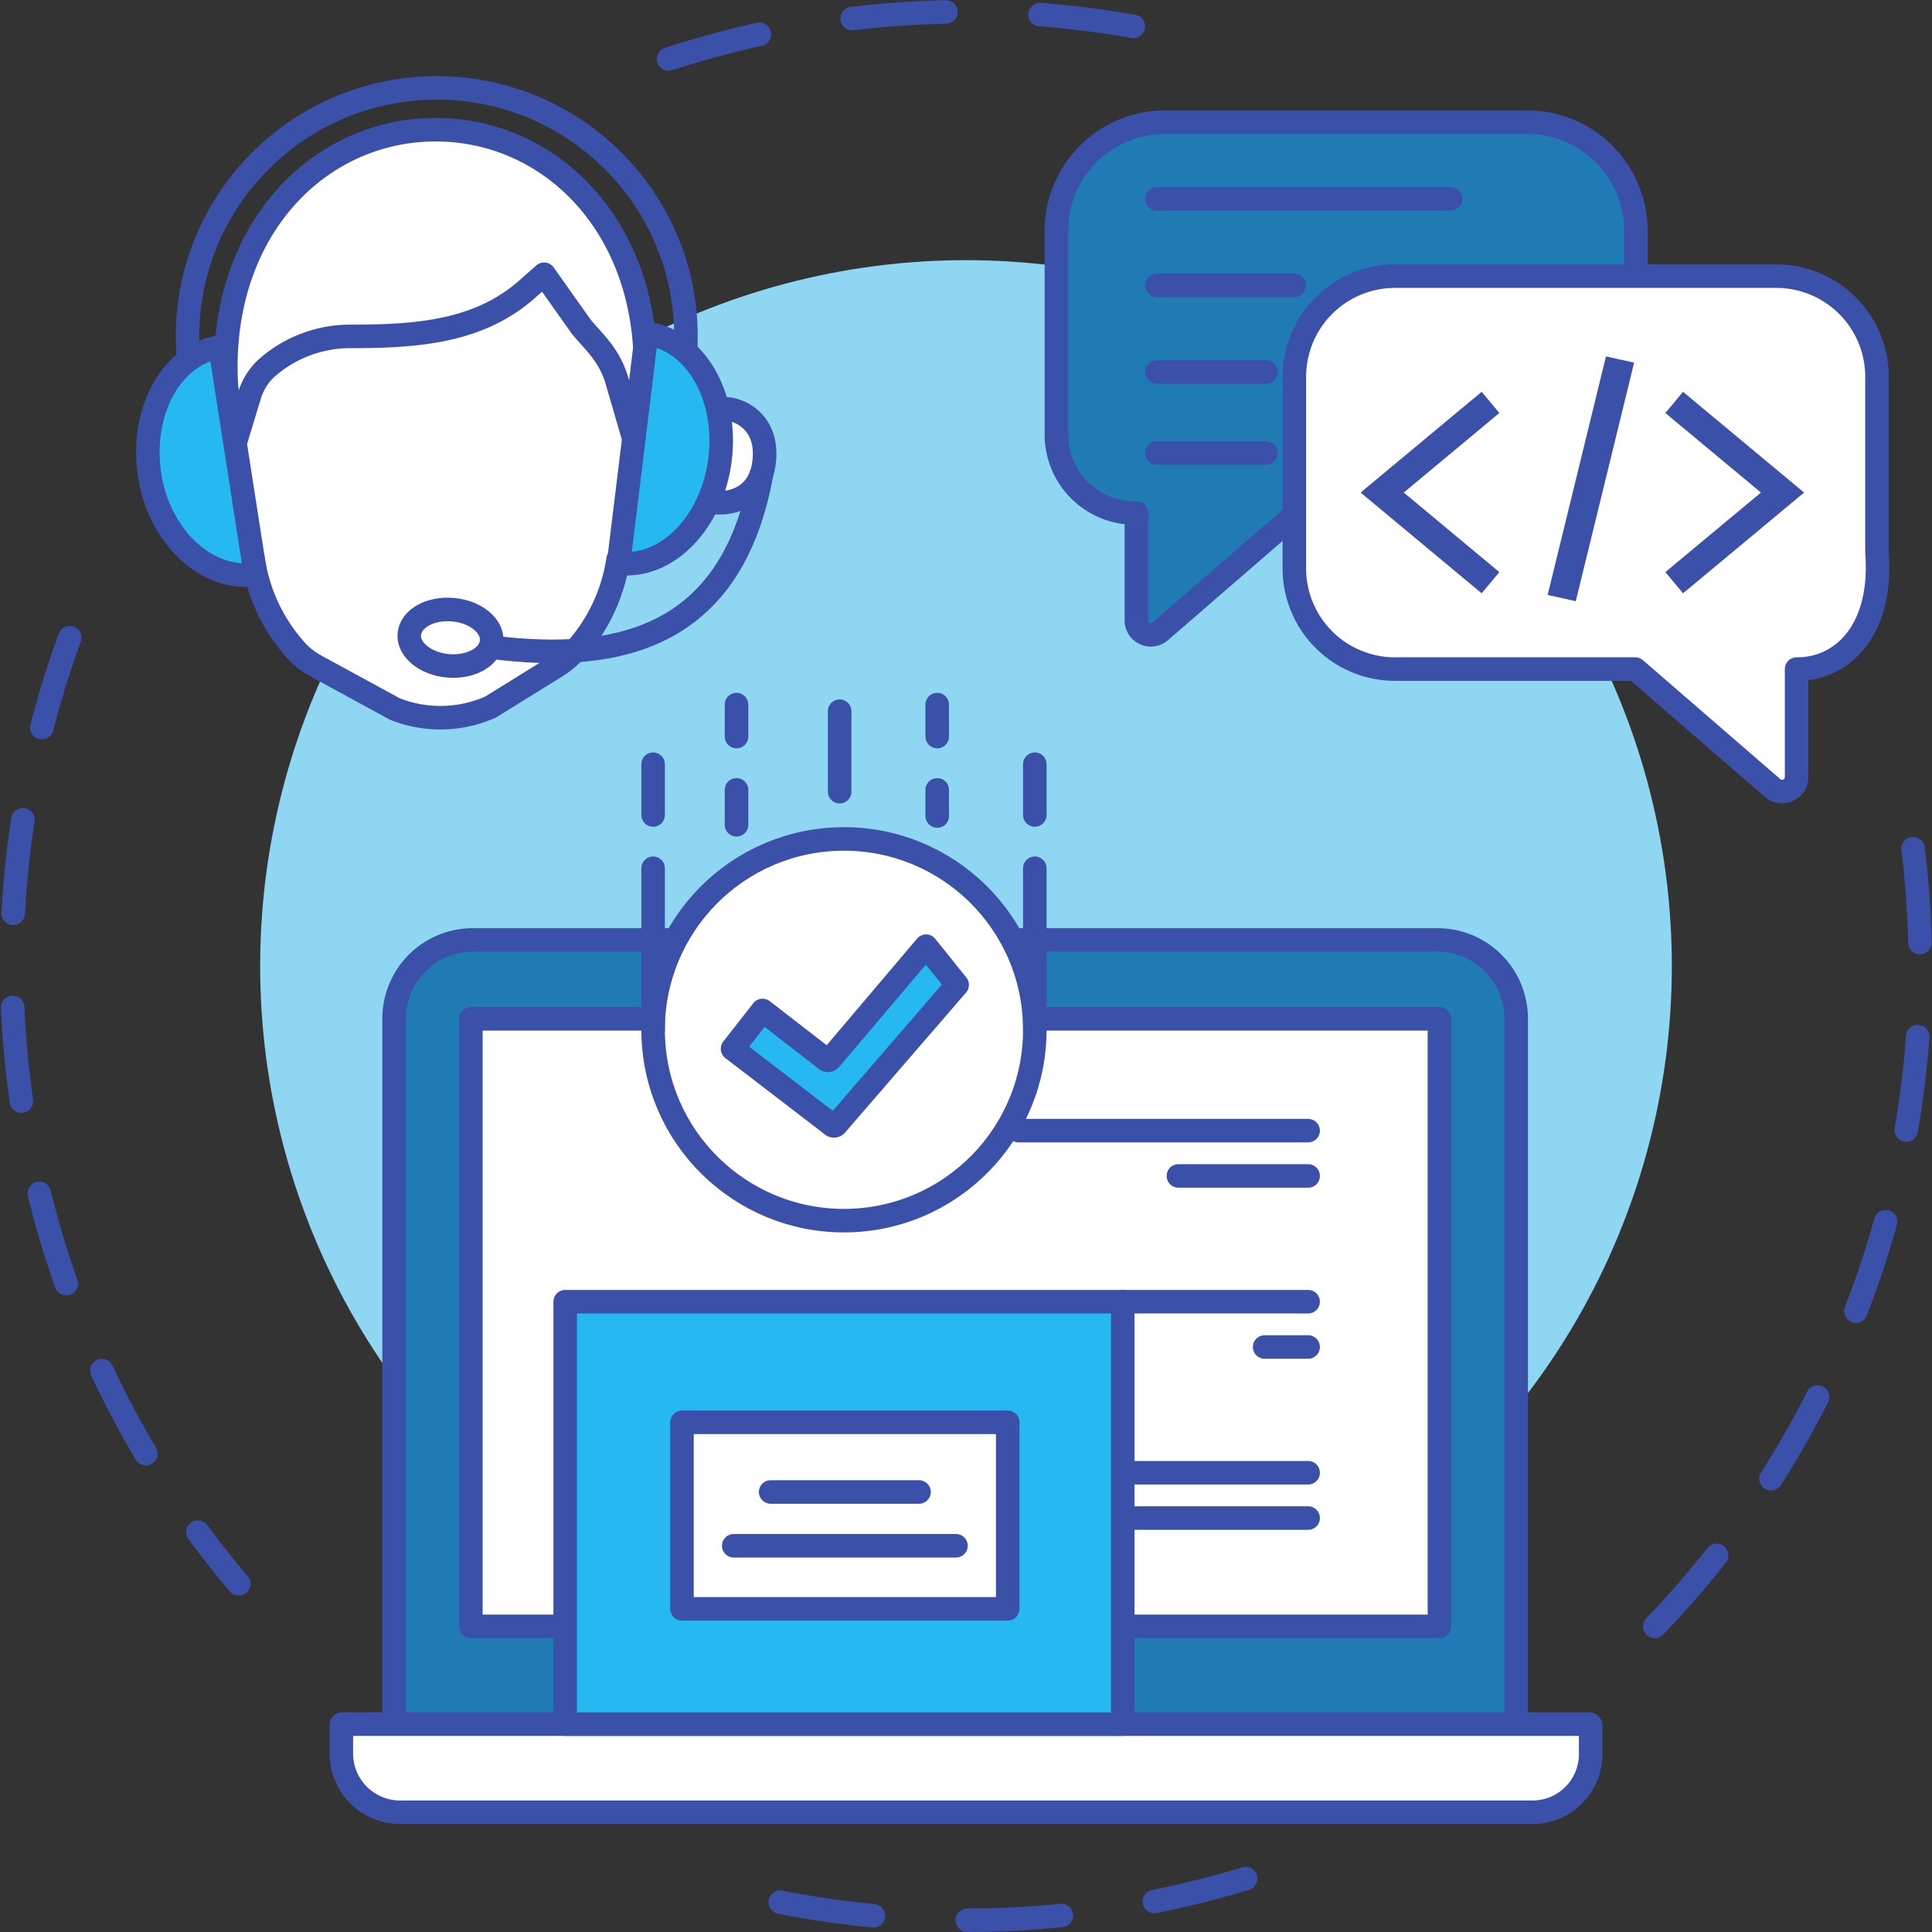 <svg xmlns="http://www.w3.org/2000/svg" width="947.489" height="947.49" viewBox="0 0 947.489 947.49">
  <rect x="0" y="0" width="947.489" height="947.49" fill="#333333" stroke="none"/>
  <g id="Group_3825" data-name="Group 3825" transform="translate(-6708.757 -417.218)">
    <g id="Group_3799" data-name="Group 3799">
      <g id="Group_3798" data-name="Group 3798">
        <g id="Group_3797" data-name="Group 3797">
          <g id="Group_3796" data-name="Group 3796">
            <g id="Group_3795" data-name="Group 3795">
              <g id="Group_3794" data-name="Group 3794">
                <g id="Group_3793" data-name="Group 3793">
                  <g id="Group_3792" data-name="Group 3792">
                    <g id="Group_3791" data-name="Group 3791">
                      <g id="Group_3790" data-name="Group 3790">
                        <g id="Group_3789" data-name="Group 3789">
                          <g id="Group_3788" data-name="Group 3788">
                            <g id="Group_3787" data-name="Group 3787">
                              <g id="Group_3786" data-name="Group 3786">
                                <g id="Group_3785" data-name="Group 3785">
                                  <g id="Group_3784" data-name="Group 3784">
                                    <circle id="Ellipse_408" data-name="Ellipse 408" cx="346.154" cy="346.154" r="346.154" transform="translate(6836.347 544.809)" fill="#8ed6f2"/>
                                  </g>
                                </g>
                              </g>
                            </g>
                          </g>
                        </g>
                      </g>
                    </g>
                  </g>
                </g>
              </g>
            </g>
          </g>
        </g>
      </g>
      <path id="Path_7551" data-name="Path 7551" d="M6742.952,729.976a468.683,468.683,0,0,0,82.876,463.962" fill="none" stroke="#3b50a8" stroke-linecap="round" stroke-linejoin="round" stroke-width="11.538" stroke-dasharray="46.154"/>
      <path id="Path_7552" data-name="Path 7552" d="M7264.569,430.16a471.241,471.241,0,0,0-235.516,18.565" fill="none" stroke="#3b50a8" stroke-linecap="round" stroke-linejoin="round" stroke-width="11.538" stroke-dasharray="46.154"/>
      <path id="Path_7553" data-name="Path 7553" d="M7520.312,1214.824a466.4,466.4,0,0,0,130.165-323.861,471.913,471.913,0,0,0-4.822-67.429" fill="none" stroke="#3b50a8" stroke-linecap="round" stroke-linejoin="round" stroke-width="11.538" stroke-dasharray="46.154"/>
      <path id="Path_7554" data-name="Path 7554" d="M7091.438,1350.084a471.317,471.317,0,0,0,237.537-14.526" fill="none" stroke="#3b50a8" stroke-linecap="round" stroke-linejoin="round" stroke-width="11.538" stroke-dasharray="46.154"/>
    </g>
    <g id="Group_3803" data-name="Group 3803">
      <path id="Path_7555" data-name="Path 7555" d="M7457.787,477.156H7280.066a53.228,53.228,0,0,0-53.229,53.229v99.96a38.462,38.462,0,0,0,38.462,38.462h.751V721.47a7.078,7.078,0,0,0,11.712,5.35l66.988-58.013h113.037a53.229,53.229,0,0,0,53.229-53.229V530.385A53.229,53.229,0,0,0,7457.787,477.156Z" fill="#207bb4" stroke="#3b50a8" stroke-linecap="round" stroke-linejoin="round" stroke-width="11.538"/>
      <line id="Line_155" data-name="Line 155" x2="144.011" transform="translate(7276.107 514.728)" fill="#fff" stroke="#3b50a8" stroke-linecap="round" stroke-linejoin="round" stroke-width="11.538"/>
      <line id="Line_156" data-name="Line 156" x2="67.432" transform="translate(7276.107 557.187)" fill="#fff" stroke="#3b50a8" stroke-linecap="round" stroke-linejoin="round" stroke-width="11.538"/>
      <line id="Line_157" data-name="Line 157" x2="53.52" transform="translate(7276.107 599.645)" fill="#fff" stroke="#3b50a8" stroke-linecap="round" stroke-linejoin="round" stroke-width="11.538"/>
      <line id="Line_158" data-name="Line 158" x2="53.52" transform="translate(7276.107 639.395)" fill="#fff" stroke="#3b50a8" stroke-linecap="round" stroke-linejoin="round" stroke-width="11.538"/>
      <path id="Path_7556" data-name="Path 7556" d="M7392.9,552.647h187a49.366,49.366,0,0,1,49.366,49.367v86.117c2.919,38.832-17.475,57.214-39.033,57.214h-.394v52.95a7.117,7.117,0,0,1-11.776,5.38l-67.354-58.33H7392.9a49.366,49.366,0,0,1-49.366-49.367V602.014A49.366,49.366,0,0,1,7392.9,552.647Z" fill="#fff" stroke="#3b50a8" stroke-linecap="round" stroke-linejoin="round" stroke-width="11.538"/>
      <g id="Group_3802" data-name="Group 3802">
        <g id="Group_3800" data-name="Group 3800">
          <path id="Path_7557" data-name="Path 7557" d="M7534.145,708.192l-8.661-10.406,46.87-39.008-46.87-39.006,8.661-10.406,59.375,49.412Z" fill="#3b50a8"/>
        </g>
        <g id="Group_3801" data-name="Group 3801">
          <path id="Path_7558" data-name="Path 7558" d="M7435.4,708.192l8.661-10.406-46.87-39.008,46.87-39.006-8.661-10.406-59.375,49.412Z" fill="#3b50a8"/>
        </g>
        <path id="Path_7559" data-name="Path 7559" d="M7481.554,712.049l-13.8-3.048,28.609-116.99,13.8,3.047Z" fill="#3b50a8"/>
      </g>
    </g>
    <g id="Group_3818" data-name="Group 3818">
      <g id="Group_3817" data-name="Group 3817">
        <g id="Group_3809" data-name="Group 3809">
          <g id="Group_3808" data-name="Group 3808">
            <path id="Rectangle_1298" data-name="Rectangle 1298" d="M38.619,0H511.686A38.619,38.619,0,0,1,550.3,38.619v346a0,0,0,0,1,0,0H0a0,0,0,0,1,0,0v-346A38.619,38.619,0,0,1,38.619,0Z" transform="translate(6902.028 878.181)" fill="#207bb4" stroke="#3b50a8" stroke-linecap="round" stroke-linejoin="round" stroke-width="11.538"/>
            <rect id="Rectangle_1299" data-name="Rectangle 1299" width="297.939" height="475.007" transform="translate(7414.684 916.875) rotate(90)" stroke-width="11.538" stroke="#3b50a8" stroke-linecap="round" stroke-linejoin="round" fill="#fff"/>
            <path id="Rectangle_1300" data-name="Rectangle 1300" d="M.339,0H612.013a.678.678,0,0,1,.678.678V14.706a28.5,28.5,0,0,1-28.5,28.5H28.836A28.836,28.836,0,0,1,0,14.367V.339A.339.339,0,0,1,.339,0Z" transform="translate(6876.156 1262.778)" fill="#fff" stroke="#3b50a8" stroke-linecap="round" stroke-linejoin="round" stroke-width="11.538"/>
            <g id="Group_3807" data-name="Group 3807">
              <g id="Group_3804" data-name="Group 3804">
                <line id="Line_159" data-name="Line 159" x2="142.064" transform="translate(7208.231 971.703)" fill="#fff" stroke="#3b50a8" stroke-linecap="round" stroke-linejoin="round" stroke-width="11.538"/>
                <line id="Line_160" data-name="Line 160" x2="63.632" transform="translate(7286.664 993.92)" fill="#fff" stroke="#3b50a8" stroke-linecap="round" stroke-linejoin="round" stroke-width="11.538"/>
              </g>
              <g id="Group_3805" data-name="Group 3805">
                <line id="Line_161" data-name="Line 161" x2="90.926" transform="translate(7259.37 1055.594)" fill="#fff" stroke="#3b50a8" stroke-linecap="round" stroke-linejoin="round" stroke-width="11.538"/>
                <line id="Line_162" data-name="Line 162" x2="21.333" transform="translate(7328.963 1077.811)" fill="#fff" stroke="#3b50a8" stroke-linecap="round" stroke-linejoin="round" stroke-width="11.538"/>
              </g>
              <g id="Group_3806" data-name="Group 3806">
                <line id="Line_163" data-name="Line 163" x2="95.365" transform="translate(7254.931 1139.484)" fill="#fff" stroke="#3b50a8" stroke-linecap="round" stroke-linejoin="round" stroke-width="11.538"/>
                <line id="Line_164" data-name="Line 164" x2="95.365" transform="translate(7254.931 1161.702)" fill="#fff" stroke="#3b50a8" stroke-linecap="round" stroke-linejoin="round" stroke-width="11.538"/>
              </g>
            </g>
          </g>
        </g>
        <g id="Group_3816" data-name="Group 3816">
          <g id="Group_3813" data-name="Group 3813">
            <g id="Group_3812" data-name="Group 3812">
              <g id="Group_3811" data-name="Group 3811">
                <rect id="Rectangle_1301" data-name="Rectangle 1301" width="273.439" height="207.184" transform="translate(6985.93 1055.594)" stroke-width="11.538" stroke="#3b50a8" stroke-linecap="round" stroke-linejoin="round" fill="#26b9f1"/>
                <g id="Group_3810" data-name="Group 3810">
                  <rect id="Rectangle_1302" data-name="Rectangle 1302" width="159.745" height="91.47" transform="translate(7043.215 1114.759)" stroke-width="11.538" stroke="#3b50a8" stroke-linecap="round" stroke-linejoin="round" fill="#fff"/>
                  <line id="Line_165" data-name="Line 165" x2="72.776" transform="translate(7086.7 1148.914)" fill="#fff" stroke="#3b50a8" stroke-linecap="round" stroke-linejoin="round" stroke-width="11.538"/>
                  <line id="Line_166" data-name="Line 166" x2="108.995" transform="translate(7068.591 1175.295)" fill="#fff" stroke="#3b50a8" stroke-linecap="round" stroke-linejoin="round" stroke-width="11.538"/>
                </g>
              </g>
            </g>
          </g>
          <g id="Group_3815" data-name="Group 3815">
            <g id="Group_3814" data-name="Group 3814">
              <circle id="Ellipse_409" data-name="Ellipse 409" cx="93.596" cy="93.596" r="93.596" transform="translate(7024.021 833.971) rotate(-3.17)" stroke-width="11.538" stroke="#3b50a8" stroke-linecap="round" stroke-linejoin="round" fill="#fff"/>
              <line id="Line_167" data-name="Line 167" y1="15.69" transform="translate(7168.393 762.758)" fill="#fff" stroke="#3b50a8" stroke-linecap="round" stroke-linejoin="round" stroke-width="11.538"/>
              <line id="Line_168" data-name="Line 168" y1="15.69" transform="translate(7069.957 762.758)" fill="#fff" stroke="#3b50a8" stroke-linecap="round" stroke-linejoin="round" stroke-width="11.538"/>
              <line id="Line_169" data-name="Line 169" y1="39.475" transform="translate(7120.541 766.004)" fill="#fff" stroke="#3b50a8" stroke-linecap="round" stroke-linejoin="round" stroke-width="11.538"/>
              <line id="Line_170" data-name="Line 170" y1="12.82" transform="translate(7168.393 804.582)" fill="#fff" stroke="#3b50a8" stroke-linecap="round" stroke-linejoin="round" stroke-width="11.538"/>
              <line id="Line_171" data-name="Line 171" y1="24.889" transform="translate(7216.246 792.007)" fill="#fff" stroke="#3b50a8" stroke-linecap="round" stroke-linejoin="round" stroke-width="11.538"/>
              <line id="Line_172" data-name="Line 172" y1="79.219" transform="translate(7216.246 843.029)" fill="#fff" stroke="#3b50a8" stroke-linecap="round" stroke-linejoin="round" stroke-width="11.538"/>
              <line id="Line_173" data-name="Line 173" y1="24.889" transform="translate(7029.054 792.007)" fill="#fff" stroke="#3b50a8" stroke-linecap="round" stroke-linejoin="round" stroke-width="11.538"/>
              <line id="Line_174" data-name="Line 174" y1="79.219" transform="translate(7029.054 843.029)" fill="#fff" stroke="#3b50a8" stroke-linecap="round" stroke-linejoin="round" stroke-width="11.538"/>
              <line id="Line_175" data-name="Line 175" y1="17.131" transform="translate(7069.957 804.582)" fill="#fff" stroke="#3b50a8" stroke-linecap="round" stroke-linejoin="round" stroke-width="11.538"/>
            </g>
          </g>
          <path id="Path_7560" data-name="Path 7560" d="M7178.162,900.219l-59.241,68.552a1.389,1.389,0,0,1-2.1.229l-48.8-37.442,14.7-18.794,31.135,24.1a1.391,1.391,0,0,0,2.1-.229l46.971-55.383Z" fill="#26b9f1" stroke="#3b50a8" stroke-linecap="round" stroke-linejoin="round" stroke-width="11.538"/>
        </g>
      </g>
    </g>
    <g id="Group_3824" data-name="Group 3824">
      <g id="Group_3821" data-name="Group 3821">
        <g id="Group_3820" data-name="Group 3820">
          <g id="Group_3819" data-name="Group 3819">
            <path id="Path_7561" data-name="Path 7561" d="M6981.456,744.058a43.855,43.855,0,0,0,9.549-8h0a85.311,85.311,0,0,0,20.856-44.371s11.17.1,12.805-10.011c5-30.911,8.613-32.248,8.613-45.827,0-13.564-5.054-16.794-11.137-13.286a83.1,83.1,0,0,0,3.1-20.818c2.077-73.031-46.223-120.914-102.833-120.914S6817.5,528.71,6819.574,601.741a83.157,83.157,0,0,0,3.1,20.818c-6.082-3.508-11.136-.278-11.136,13.286,0,13.579,3.611,14.916,8.612,45.827,1.635,10.108,12.806,10.011,12.806,10.011a85.3,85.3,0,0,0,20.856,44.371h0a36.495,36.495,0,0,0,9.727,7.7l38.829,21.155a60.543,60.543,0,0,0,47.01-.958Z" fill="#fff" stroke="#3b50a8" stroke-linecap="round" stroke-linejoin="round" stroke-width="11.538"/>
          </g>
        </g>
      </g>
      <g id="Group_3823" data-name="Group 3823">
        <g id="Group_3822" data-name="Group 3822">
          <path id="Path_7562" data-name="Path 7562" d="M6816.674,587.358c-23.624,3.415-39.122,31.313-34.618,62.311s28.373,52.677,52,49.262Z" fill="#26b9f1" stroke="#3b50a8" stroke-linecap="round" stroke-linejoin="round" stroke-width="11.538"/>
          <path id="Path_7563" data-name="Path 7563" d="M7060.754,617.825l4.43-.11c7.691.612,19.763,7.312,18.467,24.5-1.42,18.831-15.8,22.125-23.5,21.513l-4.254.028" fill="#fff" stroke="#3b50a8" stroke-linecap="round" stroke-linejoin="round" stroke-width="11.538"/>
          <path id="Path_7564" data-name="Path 7564" d="M7082.231,649.713c-14.162,77.789-66.6,93.417-132.941,84.843" fill="none" stroke="#3b50a8" stroke-linecap="round" stroke-linejoin="round" stroke-width="11.538"/>
          <path id="Path_7565" data-name="Path 7565" d="M7012.135,693.426c23.7,2.877,45.98-20,49.776-51.088s-12.337-58.631-36.032-61.508Z" fill="#26b9f1" stroke="#3b50a8" stroke-linecap="round" stroke-linejoin="round" stroke-width="11.538"/>
        </g>
        <path id="Path_7566" data-name="Path 7566" d="M6949.862,731.786c-.683,7.6-10.272,12.958-21.418,11.962s-19.629-7.965-18.947-15.567,10.272-12.958,21.418-11.963S6950.544,724.184,6949.862,731.786Z" fill="#fff" stroke="#3b50a8" stroke-linecap="round" stroke-linejoin="round" stroke-width="11.538"/>
      </g>
      <path id="Path_7567" data-name="Path 7567" d="M6801.152,592.48q-.424-5.073-.427-10.258c0-67.323,54.72-121.9,122.221-121.9s122.22,54.577,122.22,121.9q0,2.709-.117,5.389" fill="none" stroke="#3b50a8" stroke-linecap="round" stroke-linejoin="round" stroke-width="11.538"/>
      <path id="Path_7568" data-name="Path 7568" d="M7019.614,632.385l-8.26-28.364c-3.769-12.943-11.615-19.372-17.468-26.472l-18.3-25.839-8.376,7.4c-23.913,21.128-54.754,23.084-86.7,23.084h0a61.891,61.891,0,0,0-40.261,14.877h0a29.487,29.487,0,0,0-9.035,13.822l-6.9,22.7" fill="#fff" stroke="#3b50a8" stroke-linecap="round" stroke-linejoin="round" stroke-width="11.538"/>
    </g>
  </g>
</svg>

